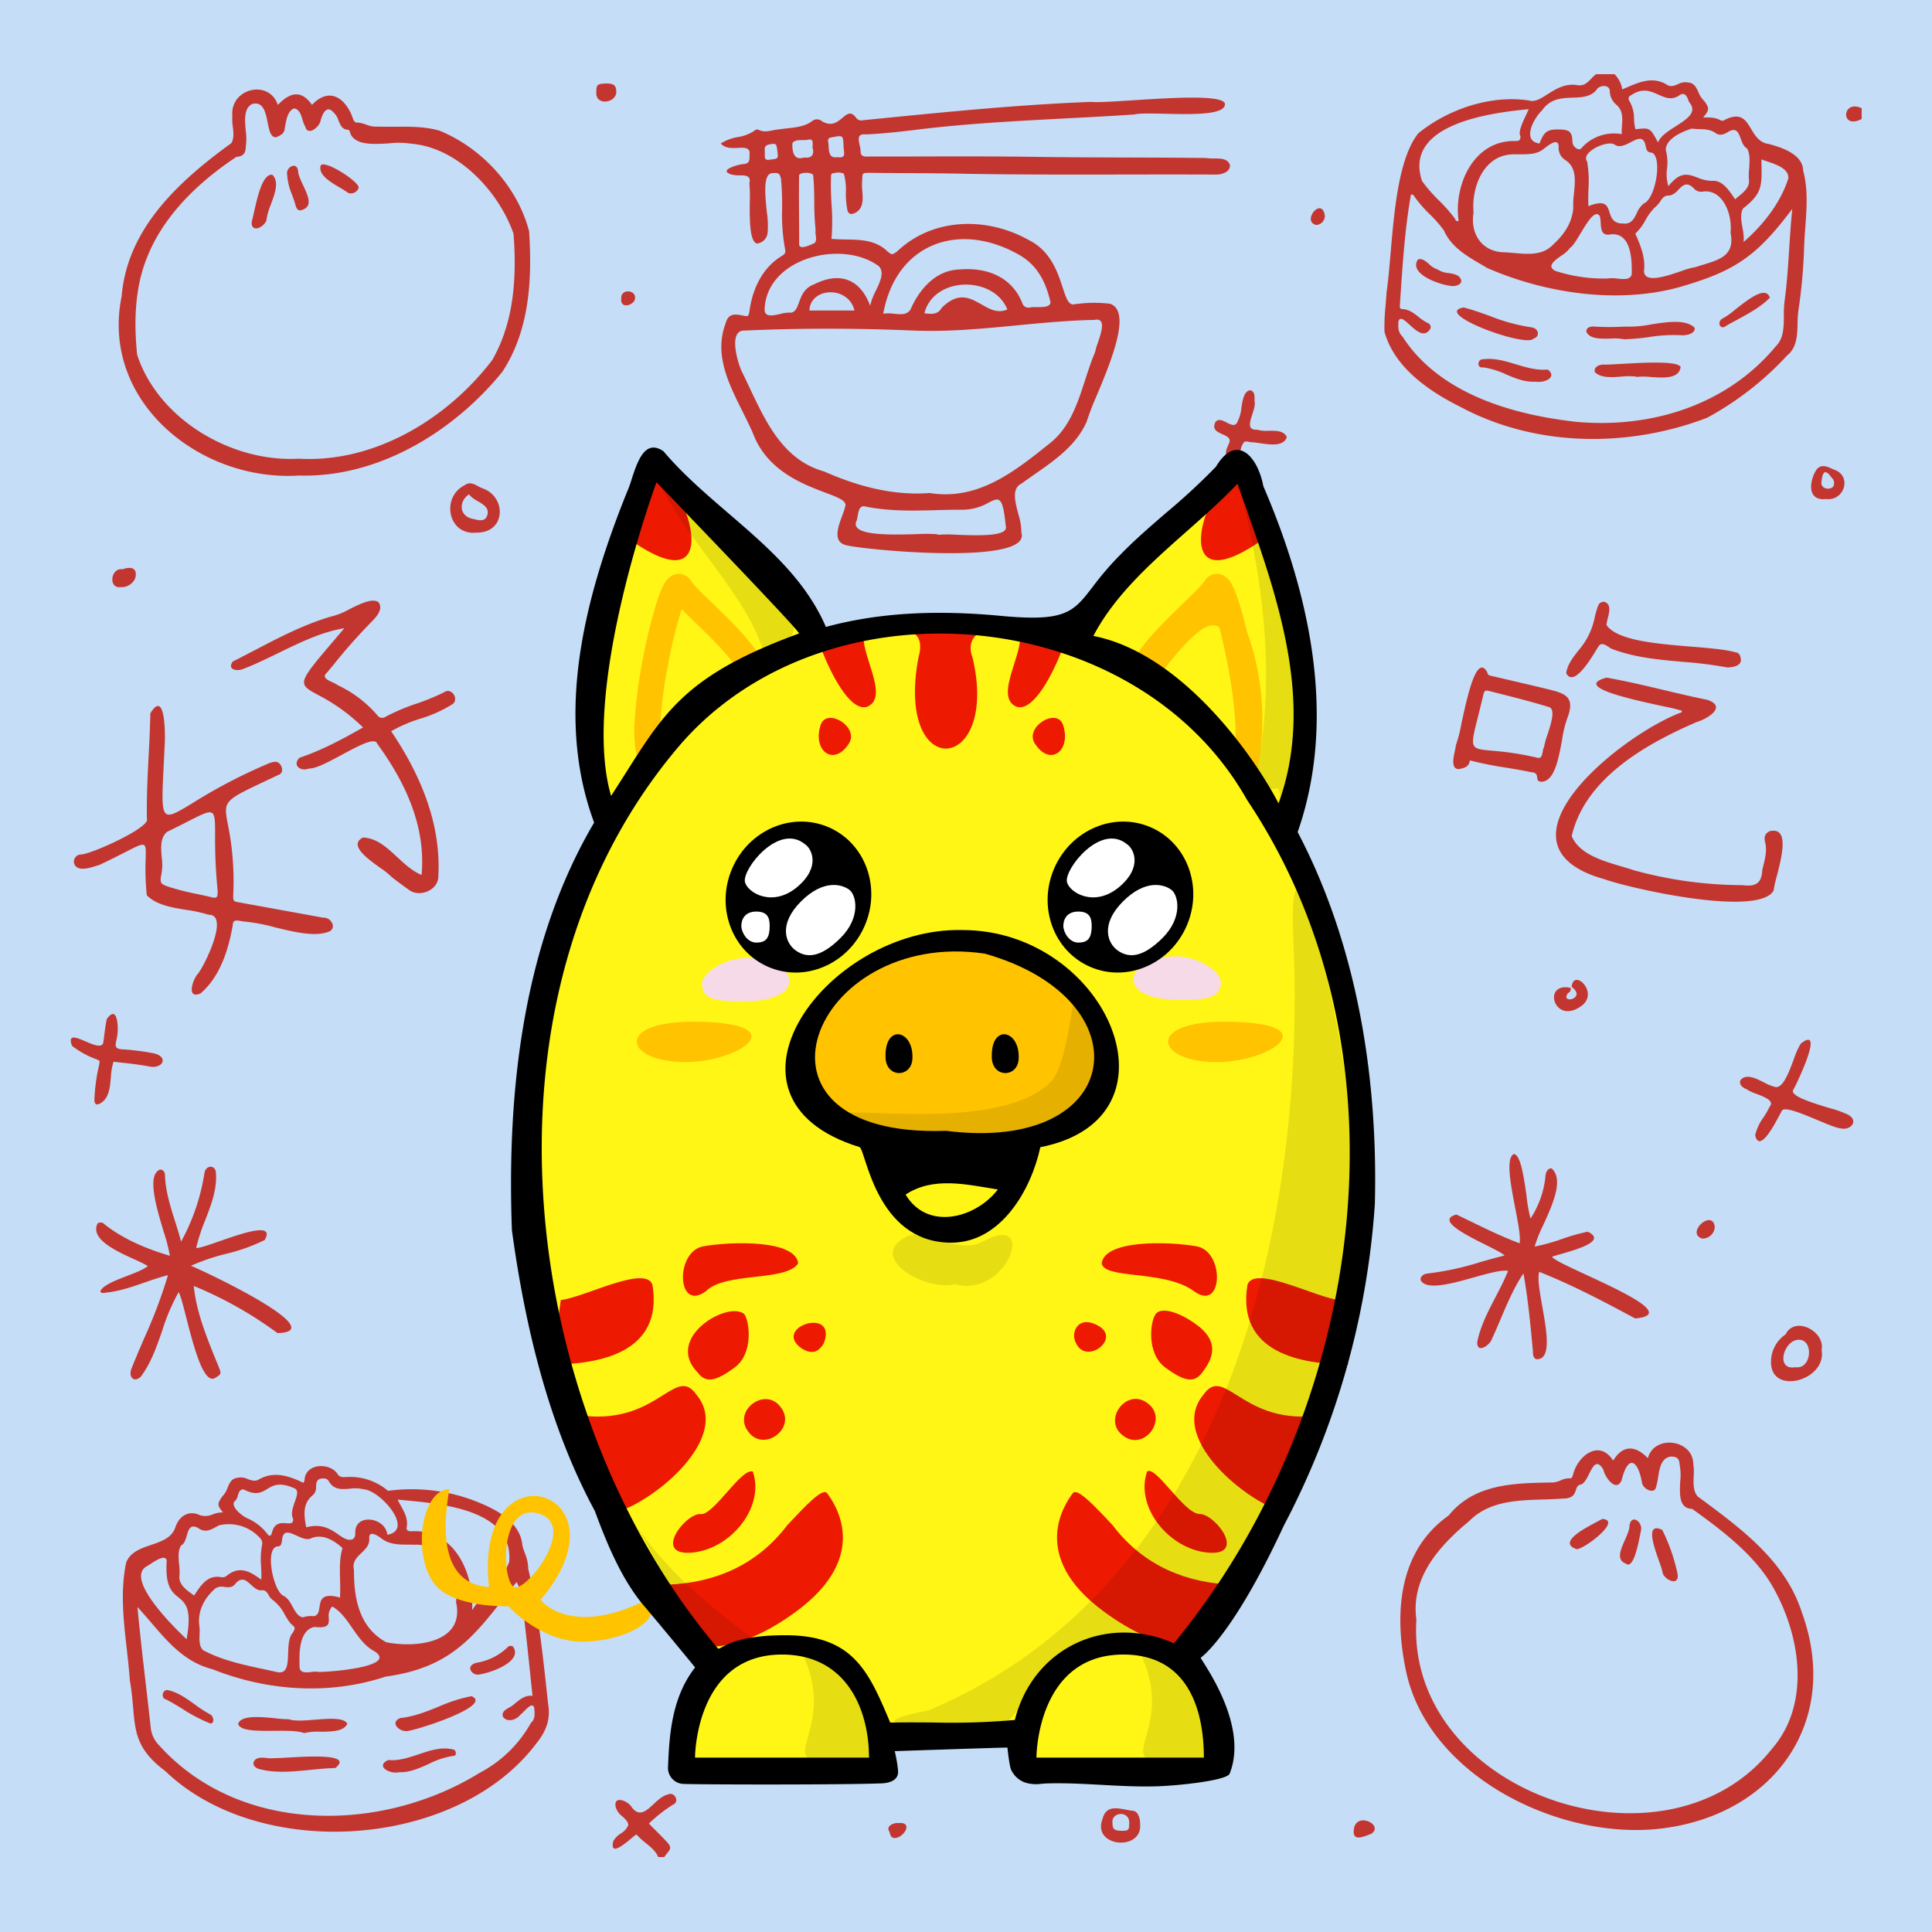 <svg width="600" height="600" viewBox="0 0 600 600" xmlns="http://www.w3.org/2000/svg" xmlns:xlink="http://www.w3.org/1999/xlink">
  <path d="M600,0H0V600H600Z" style="fill: #C5DDF7"/>
  <path d="M504.388,105.364a17.185,17.185,0,0,0-4.26-.212c-3.085.077-6.392.16-7.48-2.128-.001-1.001.573-1.491,1.953-1.634a79.122,79.122,0,0,0,10.027.032,34.323,34.323,0,0,0,8.049-.661c5.29-.811,10.931-1.677,13.634,1.071.193,1.801-2.45,2.327-3.816,2.296a48.469,48.469,0,0,0-10.476.566A66.058,66.058,0,0,1,504.388,105.364Z" style="fill: #C3362F"/>
  <path d="M503.435,116.971a21.96,21.96,0,0,1,4.673-.021v.131a20.371,20.371,0,0,1,4.587.007c4.068.276,8.71.591,9.241-3.089-.829-1.978-11.285-1.39-18.341-.993-2.547.144-4.65.262-5.698.226-1.304-.01-2.983.735-2.62,2.314C497.163,117.419,500.35,117.191,503.435,116.971Z" style="fill: #C3362F"/>
  <path d="M454.556,95.486c2.725.707,5.376,1.657,8.029,2.609a58.74,58.74,0,0,0,13.102,3.581c2.165.294,2.688,2.885.562,3.467C474.127,108.124,444.461,97.239,454.556,95.486Z" style="fill: #C3362F"/>
  <path d="M467.759,116.292c2.88,1.212,5.762,2.425,9.031,2.243,3.638.454,6.721-1.705,3.865-3.77-3.422.317-6.664-.66-9.891-1.633-3.367-1.015-6.717-2.025-10.236-1.552-1.781-.05-1.913,2.866.024,2.509A24.734,24.734,0,0,1,467.759,116.292Z" style="fill: #C3362F"/>
  <path d="M451.086,88.842c-3.769-.246-13.743-3.725-10.744-8.247,1.279-.468,2.37.472,3.494,1.44a6.387,6.387,0,0,0,2.611,1.63,6.979,6.979,0,0,0,3.396,1.133c1.81.292,3.579.578,3.974,2.36C453.87,88.492,451.992,88.867,451.086,88.842Z" style="fill: #C3362F"/>
  <path d="M539.079,99.529c3.797-2.05,7.811-4.218,10.559-7.068-1.206-3.82-6.559.383-10.724,3.653l-.001.001a24.231,24.231,0,0,1-4.26,2.977c-1.519,1.346-.208,3.506,1.459,2.065.953-.541,1.951-1.079,2.963-1.626Z" style="fill: #C3362F"/>
  <path d="M501.393,23.04a8.422,8.422,0,0,1,2.409,4.721c.442-.185.882-.374,1.322-.563l.001-0c4.232-1.821,8.386-3.609,12.866-.696,1.08.494,2.103.07,3.157-.367a4.58,4.58,0,0,1,3.21-.491c1.785.129,2.449,1.56,3.134,3.035a6.919,6.919,0,0,0,1.764,2.661c1.654,2.259,1.662,2.804-.336,5.144,1.978-.038,3.799-.05,5.427.886a1.256,1.256,0,0,0,1.347-.179c4.96-2.442,6.481.096,8.146,2.873,1.242,2.071,2.564,4.276,5.451,4.648,4.169,1.099,10.608,3.227,10.702,8.315,1.539,5.643,1.102,11.605.663,17.594-.176,2.398-.352,4.8-.402,7.188a171.918,171.918,0,0,1-1.588,17.607,29.161,29.161,0,0,0-.41,4.995c-.098,3.772-.196,7.555-3.288,10.023a95.811,95.811,0,0,1-24.807,19.309c-24.451,9.354-53.127,9.16-76.48-3.312-9.912-4.905-20.753-12.384-23.724-23.457a64.641,64.641,0,0,1,.342-8.066c.116-1.373.231-2.745.302-4.12.519-3.486.885-7.752,1.279-12.341,1.144-13.336,2.523-29.408,8.582-37.043,9.283-7.553,22.503-11.977,34.34-10.206,1.809.597,3.664-.575,5.792-1.92,2.559-1.617,5.515-3.485,9.264-2.831,2.041.349,3.162-.817,4.352-2.055a14.056,14.056,0,0,1,1.426-1.352ZM474.399,33.945c-12.265,1.163-38.512,4.831-32.788,22.246a45.381,45.381,0,0,0,5.245,6.037,48.291,48.291,0,0,1,4.968,5.641,2.107,2.107,0,0,1,.122.236.728.728,0,0,0,1.033.497c-1.558-11.257,4.745-25.163,17.682-24.806,1.149.08,1.659-.445,1.495-1.549-.726-1.26.764-4.399,1.743-6.463C474.541,34.432,474.963,33.541,474.399,33.945Zm82.212,30.928c-11.162,14.855-17.87,19.46-35.785,24.498-19.052,5.013-41.052,1.656-58.942-6.13-.649-.391-1.305-.775-1.963-1.16-4.61-2.699-9.266-5.425-11.523-10.556a39.334,39.334,0,0,0-4.423-5.036,38.89,38.89,0,0,1-4.543-5.201c-.056-.073-.108-.154-.162-.237-.234-.363-.49-.76-1.093-.6-1.828,10.365-2.534,20.901-3.237,31.404l-.105,1.567q-.043.635-.086,1.269l-.006.102c-.031.518-.07,1.158.691,1.186,2.113.078,3.622,1.263,5.132,2.449a13.99,13.99,0,0,0,2.954,1.943,1.324,1.324,0,0,1,.473,2.06c-1.805,2.472-4.245.246-6.252-1.586-1.607-1.467-2.937-2.681-3.443-1.028V99.82c-.093,1.669-.185,3.324,1.228,4.657,11.381,17.747,34.105,24.321,54.021,26.53,23.193,2.085,46.691-5.119,61.887-23.401,2.535-2.406,2.548-6.102,2.56-9.655v-.001a34.685,34.685,0,0,1,.165-4.014c.779-5.61,1.132-11.115,1.487-16.657l.001-.002V77.275C555.909,73.181,556.173,69.066,556.611,64.873Zm-98.98,1.099c-1.075,6.277,2.221,11.876,8.901,12.361,1.173.018,2.404.128,3.653.239,4.243.378,8.702.776,11.845-2.318,3.439-3.142,6.089-6.611,6.563-11.534a27.246,27.246,0,0,1,.217-4.621v-.008c.4-3.955.818-8.095-2.597-10.316a4.463,4.463,0,0,1-2.154-4.208c-.042-2.96-3.137-.518-4.534.584l-.003.002c-.12.095-.228.18-.32.251-1.993,1.543-4.725,1.527-7.334,1.512-.974-.006-1.93-.011-2.825.065C460.524,48.683,456.906,58.471,457.631,65.972Zm79.802,6.266c.636-5.991-2.601-13.636-8.63-12.721a3.009,3.009,0,0,1-2.775-1.018c-2.17-2.228-3.44-.942-4.795.43a5.372,5.372,0,0,1-2.638,1.805c-1.669-.167-2.317.795-3.005,1.817a6.32,6.32,0,0,1-1.213,1.458,16.623,16.623,0,0,0-3.408,4.434,16.171,16.171,0,0,1-3.106,4.109c1.581,3.637,3.185,7.368,2.706,11.459-.08,4.112,6.527,1.886,11.486.216a25.217,25.217,0,0,1,4.57-1.293c.799-.269,1.606-.513,2.4-.754C534.207,80.609,538.852,79.202,537.433,72.237Zm-44.138-8.211c5.268-2.103,5.88-.201,6.557,1.902.546,1.698,1.135,3.527,4.249,3.484,2.487.267,3.328-1.425,4.209-3.2a7.342,7.342,0,0,1,2.204-3.03c3.665-1.475,5.844-14.425,2.477-15.783-1.52-.011-1.742-1.088-1.947-2.239-.672-3.033-2.513-2.079-4.583-1.008-1.68.869-3.51,1.817-4.986.772-2.266-1.574-10.705,2.388-8.583,5.222a35.415,35.415,0,0,1,.418,8.515v.018C493.256,60.421,493.201,62.194,493.295,64.027Zm46.697-3.094.001-.001c1.557-1.28,3.064-2.519,3.2-4.499a20.564,20.564,0,0,1,.021-4.072c.155-2.25.312-4.517-.624-6.234-1.076-.562-1.559-1.873-2.012-3.102-.72-1.952-1.362-3.694-4.178-1.891-1.218.727-2.488,1.011-3.586.212-1.578-1.148-3.326-1.197-5.071-1.247a18.365,18.365,0,0,1-2.317-.163c-2.909.898-8.184,3.129-8.09,6.684a15.06,15.06,0,0,1,.374,5.729,12.585,12.585,0,0,0,.428,5.485c3.671-4.687,6.091-3.781,8.951-2.71a12.656,12.656,0,0,0,4.562,1.057c3.122-.37,5.262,2.825,6.951,5.348l.139.208.109.163C539.221,61.566,539.608,61.248,539.992,60.932ZM478.11,44.567c1.44-3.812,2.498-4.503,6.482-4.346,2.866.113,3.651.792,3.745,3.724a2.456,2.456,0,0,0,1.437,2.217c.806.499,1.233.007,1.623-.443a3.257,3.257,0,0,1,.348-.364,13.447,13.447,0,0,1,11.904-3.691,22.864,22.864,0,0,1,.074-2.544c.16-2.422.317-4.803-1.727-6.576a5.584,5.584,0,0,1-2.057-4.289c-.034-2.097-3.376-1.911-4.167-.293-1.864,2.175-4.541,2.268-7.353,2.366-3.375.117-6.945.241-9.538,3.978C476.432,36.54,472.407,43.836,478.11,44.567Zm21.059,41.927a10.952,10.952,0,0,1,3.162.028c2.043.203,4.017.4,4.415-1.327.098-4.355-.07-12.786-6.249-12.445-3.104.633-3.233-1.268-3.381-3.436a13.293,13.293,0,0,0-.272-2.209c-1.459-2.135-3.818,1.782-5.944,5.312-1.249,2.075-2.418,4.017-3.277,4.518a9.438,9.438,0,0,1-2.719,2.445c-2.249,1.62-4.597,3.311-1.918,4.731A48.28,48.28,0,0,0,499.169,86.493ZM514.91,44.232c.704-1.935,3.143-3.497,5.509-5.013,3.534-2.263,6.906-4.423,4.104-7.568-.533-1.625-1.265-3.391-3.147-1.924-2.34,1.455-4.296.583-6.363-.338-2.393-1.067-4.934-2.199-8.391.14-.954.473-1.043,1.024-.567,1.902a10.58,10.58,0,0,1,1.406,5.486,16.839,16.839,0,0,0,.432,3.229C512.435,39.629,512.435,39.629,514.91,44.232Zm26.591,30.913c6.061-5.283,11.414-12.063,13.882-19.724.239-3.027-3.713-4.342-6.744-5.351l-.005-.002-.004-.001c-.578-.192-1.122-.374-1.597-.554.004.695.014,1.347.023,1.964v.031c.09,6.195.127,8.723-5.681,13.178-1.004,1.631-.623,3.826-.236,6.051A15.813,15.813,0,0,1,541.501,75.144Z" style="fill: #C3362F;fill-rule: evenodd"/>
  <path d="M204.401,576.72c-.647-1.731-2.26-3.049-3.893-4.383a21.513,21.513,0,0,1-2.867-2.642,18.754,18.754,0,0,0-1.553,1.214c-2.551,2.11-6.733,5.568-5.63.877a6.948,6.948,0,0,1,2.35-2.393,5.37,5.37,0,0,0,2.313-2.575c-.046-1.064-.935-1.884-1.855-2.732a5.64,5.64,0,0,1-2.024-2.78c-.918-3.887,3.726-2.112,4.919-.109,2.356,3.235,4.53,1.214,6.856-.948,1.379-1.282,2.812-2.614,4.368-2.929,2.042-1.109,3.859,2.265,1.571,3.165a45.052,45.052,0,0,0-7.433,5.84c.803.833,1.594,1.625,2.374,2.407,1.14,1.143,2.258,2.263,3.362,3.458,1.435,1.548.814,2.291-.039,3.314a9.093,9.093,0,0,0-.9,1.216Z" style="fill: #C3362F"/>
  <path d="M578.16,36.954c-6.663,3.496-6.231-6.209,0-3.359Z" style="fill: #C3362F"/>
  <path d="M258.221,74.171c1.458.148,2.96.174,4.468.201,4.597.081,9.253.163,12.897,3.678,1.413,1.177,1.458,1.151,2.986.064,11.098-10.572,27.867-10.888,40.939-3.554,6.777,3.347,8.969,10.024,10.517,14.741,1.141,3.477,1.933,5.888,3.953,5.117q.504-.039,1.01-.081a40.152,40.152,0,0,1,9.737-.004c6.828,2.306.239,18.065-4.162,28.591a77.144,77.144,0,0,0-3.062,7.966c-3.19,7.346-9.785,11.943-16.195,16.412-1.35.941-2.692,1.877-3.993,2.831-3.169,1.45-2.11,5.511-1.081,9.46a19.758,19.758,0,0,1,.972,5.869c3.151,10.193-47.989,5.406-54.361,3.875-4.32-.982-2.614-5.611-1.261-9.279a25.367,25.367,0,0,0,.923-2.802c.564-1.706-2.212-2.756-6.294-4.3-7.045-2.665-17.981-6.801-22.352-18.321-.983-2.293-2.139-4.604-3.307-6.938-4.347-8.686-8.855-17.694-5.186-27.327.751-2.816,2.493-2.963,5.073-2.422l.009.002c1.011.208,1.514.311,1.805.11.288-.199.369-.696.53-1.684l.022-.134c.936-6.621,4.045-13.155,9.959-16.729.71-.459,1.292-.875,1.085-1.881a60.531,60.531,0,0,1-.961-12.973,84.497,84.497,0,0,0-.357-9.231c-.446-1.597-.729-1.807-2.575-1.666-3.047-.018-2.372,6.616-1.818,12.064a27.914,27.914,0,0,1,.272,6.255,3.771,3.771,0,0,1-3.282,3.558c-2.395-.467-2.327-7.729-2.275-13.246a42.467,42.467,0,0,0-.13-5.412c.6-2.502-1.178-2.516-3.079-2.53a8.697,8.697,0,0,1-2.366-.224c-4.543-1.32,1.84-3.142,3.547-3.267,1.949-.125,1.95-1.208,1.952-2.6,0-.362.001-.745.036-1.137-.313-1.448-1.85-1.376-3.646-1.292-1.858.087-3.992.187-5.331-1.37a14.268,14.268,0,0,1,5.321-1.996,13.088,13.088,0,0,0,5.065-1.912,1.257,1.257,0,0,1,1.325-.368c1.48.785,2.937.491,4.388.198a13.491,13.491,0,0,1,1.947-.296c.816-.131,1.66-.222,2.512-.315,2.666-.29,5.408-.589,7.618-2.108a2.423,2.423,0,0,1,3.247-.124c3.01,1.787,4.841.241,6.373-1.052,1.478-1.248,2.678-2.26,4.388.183a1.93,1.93,0,0,0,1.904.573q2.096-.208,4.189-.417l.037-.004c22.187-2.21,44.381-4.42,66.669-5.284,1.868.218,6.881-.104,12.809-.485,12.525-.805,29.134-1.873,28.796,1.34-.336,3.258-10.316,3.028-18.519,2.839-4.248-.098-8.019-.185-9.727.229-7.081.475-14.17.845-21.26,1.215-14.922.779-29.846,1.559-44.691,3.313-5.78.718-11.571,1.405-17.4,1.654-2.646-.294-2.246,1.555-1.844,3.414a8.883,8.883,0,0,1,.29,2.062c.086,1.481,1.367,1.436,2.547,1.394a8.484,8.484,0,0,1,.951 0q7.739.008,15.48-.019c11.713-.027,23.426-.055,35.136.12,9.271.138,18.542.168,27.813.197,8.478.027,16.956.053,25.433.163a12.848,12.848,0,0,0,2.338.136c2.067.003,4.282.005,4.976,1.974.276,2.279-2.735,3.133-4.529,3.024-9.526-.044-19.054-.029-28.581-.013-15.823.026-31.647.051-47.464-.197-6.502-.156-13.003-.194-19.505-.231-3.97-.023-7.94-.046-11.91-.096-2.134.024-2.155.025-2.174,2.09a15.45,15.45,0,0,0,.01,3.485c.192,2.561.389,5.186-1.814,6.633-1.748,1.07-2.741.638-2.945-1.37a25.139,25.139,0,0,1-.342-4.794v-.001a18.158,18.158,0,0,0-.644-5.795,4.57,4.57,0,0,0-2.851-.194c-.15.02-.298.04-.444.058-.707.086-.692.669-.678,1.174v.001l.003.151c-.13,2.793.013,5.601.157,8.406A67.214,67.214,0,0,1,258.221,74.171ZM288.659,153.109c15.104,2.429,26.445-6.673,37.499-15.544l.109-.088c5.994-4.845,8.402-12.274,10.769-19.577v-.002c.956-2.947,1.905-5.874,3.08-8.602a18.39,18.39,0,0,1,.801-2.747c1.146-3.392,2.693-7.97-1.048-7.202-8.038.157-16.03.926-24.019,1.696-10.519,1.013-21.031,2.025-31.634,1.637-17.915-.775-35.7-.806-53.574.006-4.326.594-1.538,9.981-.273,12.674.838,1.682,1.655,3.414,2.479,5.161l.002.003v.001c5.151,10.918,10.575,22.413,23.124,25.906C266.224,150.992,277.452,154.003,288.659,153.109ZM274.304,97.424a11.962,11.962,0,0,1,3.339.022c2.092.204,4.104.4,5.151-1.388,2.762-6.332,7.917-12.24,15.319-12.371,8.488-.715,16.354,2.385,19.497,10.771a1.961,1.961,0,0,0,1.925,1.081,10.282,10.282,0,0,1,2.373-.155c2.033.001,4.359.002,4.32-1.562-1.417-6.205-4.072-11.581-9.939-14.796C297.83,68.611,278.234,75.575,274.304,97.424Zm16.894,68.494v.175a39.622,39.622,0,0,1,6.063-.009c6.763.243,16.176.582,15.075-2.795-.915-9.41-2.052-8.837-5.314-7.19a16.401,16.401,0,0,1-8.484,2.201c-2.497.001-4.997.066-7.497.13-7.558.197-15.119.393-22.608-1.197-1.526-.157-1.819,1.506-2.092,3.048a7.275,7.275,0,0,1-.49,1.884c-1.239,4.266,10.726,3.941,18.83,3.721A50.181,50.181,0,0,1,291.198,165.918ZM270.235,94.962a19.092,19.092,0,0,1,1.764-4.674c1.349-2.841,2.677-5.638,1.011-7.544-11.391-8.611-35.327-2.639-35.555,13.666.217,2.128,2.632,1.59,4.924,1.079a9.072,9.072,0,0,1,3.257-.377c1.39-.195,1.892-1.556,2.492-3.185.761-2.065,1.681-4.56,4.771-5.651C260.713,84.324,267.115,86.556,270.235,94.962Zm16.841,2.344.172.018c2.087.222,4.008.426,5.189-1.71,5.198-5.167,8.834-3.09,12.372-1.069,2.545,1.454,5.04,2.879,8.029,1.559C308.575,85.495,289.985,85.756,287.076,97.306ZM253.287,71.387a83.633,83.633,0,0,1-.403-8.697c-.031-2.681-.062-5.36-.331-8.024.148-1.334-4.294-1.249-4.381-.208-.076,4.252-.045,8.507-.013,12.762v.002c.021,2.912.042,5.824.029,8.736.159,1.612,3.016.327,4.314-.258.167-.075.309-.139.415-.183.662-.552.541-1.525.421-2.496A5.62,5.62,0,0,1,253.287,71.387ZM265.36,96.438c-1.844-7.816-13.74-7.28-13.99,0Zm-12.9-50.228h-.098a4.944,4.944,0,0,1,.005-.933c.06-.96.127-2.039-1.018-1.967a7.268,7.268,0,0,1-2.044.191c-1.338.009-2.721.017-3.22,1.028-.097,2.498.414,5.42,3.564,4.395C251.695,49.196,252.889,48.367,252.46,46.21Zm7.487,2.603c2.416.283,2.316-.591,2.136-2.169-.044-.381-.092-.803-.111-1.26-.125-3.403-.137-3.401-3.47-2.766l-.004.001c-.129.025-.263.05-.403.076-.673.127-.964.427-.929,1.1a12.502,12.502,0,0,1,.162,1.573C257.444,47.236,257.568,49.218,259.947,48.813Zm-22.436-1.775c.009.305.006.586.003.843-.014,1.393-.021,2.045,1.966,1.646,2.259-.248,2.259-.248,1.913-2.905-.275-2.118-.454-2.149-2.483-1.77-1.496.28-1.448,1.213-1.408,1.989C237.505,46.908,237.509,46.974,237.511,47.038Z" style="fill: #C3362F;fill-rule: evenodd"/>
  <path d="M94.443,538.221c-1.94-.756-5.591-.727-9.284-.698-5.289.041-10.661.083-11.205-2.18.954-2.783,7.14-2.157,11.758-1.69a35.772,35.772,0,0,0,3.994.278c1.746.636,4.918.387,8.138.135,4.467-.35,9.029-.707,10.016,1.275-1.123,2.419-4.913,2.439-8.412,2.457A18.732,18.732,0,0,0,94.443,538.221Z" style="fill: #C3362F"/>
  <path d="M124.392,533.536c-3.396,1.315-.614,4.155,1.862,4.081,2.639-.09,27.196-7.933,20.161-10.86a48.072,48.072,0,0,0-10.17,3.258C132.414,531.561,128.553,533.118,124.392,533.536Z" style="fill: #C3362F"/>
  <path d="M89.293,545.834c7.13-.414,20.443-1.188,14.835,3.25-2.497.042-5.08.301-7.685.562-5.585.559-11.274,1.129-16.44-.397-.784-.474-1.518-.947-1.221-2.047.667-1.563,2.44-1.397,4.153-1.235a8.466,8.466,0,0,0,2.415.013c.515.053,1.991-.032,3.926-.145h.012l.002-.001Z" style="fill: #C3362F"/>
  <path d="M120.585,546.587c-4.159,1.88.449,4.498,3.429,3.782,3.162.136,6.137-1.202,9.121-2.544a24.7,24.7,0,0,1,7.842-2.538c.777-.03.794-1.368.048-1.902-3.774-1.011-7.361.199-10.982,1.421C126.96,545.846,123.853,546.894,120.585,546.587Z" style="fill: #C3362F"/>
  <path d="M148.372,520.079c-1.863.066-4.001-2.779-.288-3.714a17.889,17.889,0,0,0,9.484-4.732,1.314,1.314,0,0,1,1.727-.285C162.627,515.916,152.304,519.675,148.372,520.079Z" style="fill: #C3362F"/>
  <path d="M60.468,529.308c-2.623-1.881-5.253-3.767-8.31-4.416-1.689-.36-2.346,2.536-.589,2.875,1.754.895,3.434,1.926,5.114,2.958a48.645,48.645,0,0,0,8.029,4.265c2.008,1.092,1.92-2.021.45-2.627A40.835,40.835,0,0,1,60.468,529.308Z" style="fill: #C3362F"/>
  <path d="M69.084,464.658c-1.659,2.345-1.669,2.834.188,5.034a8.425,8.425,0,0,0-3.15.587,5.77,5.77,0,0,1-3.901.333c-3.462-1.725-6.513.059-7.724,3.607-1.099,3.375-4.326,4.471-7.586,5.579-3.211,1.091-6.455,2.193-7.732,5.494-1.841,8.791-.833,17.744.171,26.665.371,3.294.741,6.585.968,9.861.562,3.152.802,5.932,1.02,8.462.666,7.722,1.131,13.125,9.951,19.708,29.5,28.395,90.993,24.147,115.482-8.814,2.919-3.629,4.292-7.461,3.43-12.146l-.194-1.808c-1.436-13.41-2.878-26.873-5.963-40.02a12.879,12.879,0,0,0-1.039-4.83,24.82,24.82,0,0,1-.783-2.469c-.368-5.282-4.909-9.087-9.311-11.346a54.732,54.732,0,0,0-32.4-5.561,18.211,18.211,0,0,0-12.859-4.294l-.239.012c-.942.049-1.892.098-2.552-.907-2.191-3.424-8.958-3.505-10.127.802a3.311,3.311,0,0,0-.124.73,1.711,1.711,0,0,1-.405,1.169c-4.492-2.184-9.264-3.773-13.968-.954-1.128.574-2.203.187-3.311-.213a4.832,4.832,0,0,0-3.28-.37c-1.775.205-2.365,1.616-2.974,3.072A6.723,6.723,0,0,1,69.084,464.658Zm36.687,31.654c-.151.027-.181-.064-.214-.19-5.662-1.556-6.013.817-6.333,2.985-.2,1.354-.388,2.627-1.852,2.812a7.988,7.988,0,0,0-3.31.362c-1.52-.243-2.333-1.73-3.177-3.272-.74-1.352-1.503-2.747-2.787-3.383-3.271-1.433-5.963-14.849-1.925-15.377,1.065.018,1.202-.719,1.333-1.42.028-.15.055-.298.091-.436.233-3.437,2.261-2.513,4.511-1.488,1.614.735,3.341,1.522,4.6.787,3.584-1.448,7.077.75,9.664,3.072-.942,3.046-.855,6.42-.768,9.792.048,1.869.097,3.737-.03,5.55ZM45.422,524.286c-.97-8.39-1.937-16.752-2.739-25.212,1.475,1.588,2.878,3.224,4.268,4.847,5.386,6.284,10.586,12.351,19.087,14.483,16.942,6.781,36.257,8.086,53.702,2.289,19.844-2.731,26.995-11.879,37.609-25.457.985-1.26,2-2.558,3.058-3.893,1.443,2.129,1.787,4.604,4.967,35.322-2.194-.268-3.725.972-5.255,2.211-.133.108-.267.217-.401.324a6.481,6.481,0,0,1-1.55,1.069c-1.199.674-2.407,1.353-1.995,2.869,1.337,1.92,4.246,1.013,5.497-.676a8.846,8.846,0,0,0,1-.934c1.241-1.261,2.939-2.988,3.272-.915.003.043.005.086.008.129l.009.166.011.162c.09,1.43.18,2.872-1.097,4.01a38.849,38.849,0,0,1-15.908,15.487c-30.356,18.779-74.442,19.302-99.493-8.487a8.957,8.957,0,0,1-2.66-5.608q-.677-6.115-1.389-12.184ZM141.624,497.937h.089c2.483,12.484-13.057,13.873-21.783,12.07-8.456-4.636-10.048-13.714-10.005-22.495-.584-2.45.857-3.829,2.304-5.213,1.297-1.241,2.599-2.487,2.451-4.512-.209-2.595,2.418-1.024,3.548-.182,2.492,2.067,5.561,2.081,8.585,2.095.619.002,1.237.005,1.847.025C138.207,479.217,142.365,489.922,141.624,497.937ZM61.981,507.559a14.673,14.673,0,0,0-.035-2.376c-.739-4.696,1.489-8.975,5.036-11.959a3.862,3.862,0,0,1,2.732-.373c1.254.126,2.511.252,3.434-1.075,1.972-2.193,3.327-.956,4.773.363.968.883,1.976,1.804,3.238,1.757,1.278-.207,1.781.639,2.306,1.52a3.903,3.903,0,0,0,1.216,1.454,12.973,12.973,0,0,1,3.759,4.576,22.938,22.938,0,0,0,1.813,2.76c1.487,1.22,1.519,1.26.763,2.76-1.36,1.379-1.448,4.02-1.532,6.512-.115,3.427-.221,6.573-3.61,5.768-1.346-.306-2.702-.597-4.061-.888H81.811l-.001-.001h-.003l-.002-.001c-6.427-1.377-12.924-2.769-18.73-5.873C61.844,511.285,61.914,509.381,61.981,507.559Zm89.78-13.696a36.666,36.666,0,0,0-5.14,6.184c.626-11.508-5.506-25.31-18.951-24.493-.828-.016-1.51-.206-1.375-1.179.481-2.626-.644-4.661-1.776-6.71-.354-.64-.708-1.281-1.014-1.941.571.054,1.168.11,1.787.167,12.571,1.161,34.189,3.157,32.847,19.129C156.93,488.489,154.353,491.168,151.761,493.863Zm-70.667-7.286c.061,1.334.122,2.671.063,4.013-3.435-2.496-6.668-4.478-10.619-1.312a2.146,2.146,0,0,1-1.757.55c-4.167-.868-6.289,2.339-8.216,5.252-.095.143-.189.286-.284.427-.183-.134-.371-.27-.561-.408-1.894-1.368-4.059-2.933-4.024-5.353a16.987,16.987,0,0,0-.071-3.871c-.199-2.17-.399-4.358.643-5.949.989-.467,1.376-1.78,1.748-3.043.548-1.863,1.064-3.618,3.432-2.399,2.186,1.607,3.83.711,5.743-.331h.001c.267-.146.54-.294.82-.439a13.017,13.017,0,0,1,12.495,3.687,2.408,2.408,0,0,1,.924,2.123A25.395,25.395,0,0,0,81.094,486.577Zm23.992-10.018c-2.286-1.575-5.142-3.543-9.976-2.239-.717-3.665-1.215-7.328,1.975-9.931a3.08,3.08,0,0,0,1.06-2.659c.068-1.054.132-2.056,1.22-2.463,1.013-.191,2.111-.346,2.775.787,1.534,2.687,3.98,2.485,6.503,2.275a11.155,11.155,0,0,1,4.283.187c5.13.287,15.961,12.635,7.351,14.111-.44-5.298-9.792-6.839-9.953-.877.001.05.001.1.002.149.012.831.024,1.631-.871,2.16C107.962,478.541,106.659,477.643,105.086,476.559Zm11.314,36.32c7.216,4.833-14.619,6.439-17.43,6.354a7.037,7.037,0,0,0-2.257.016c-1.638.169-3.351.346-3.653-1.239-.147-4.069-.392-11.704,4.574-12.753,4.583.527,4.54-.929,4.486-2.774a4.246,4.246,0,0,1,1.056-3.567c2.607,1.452,4.397,4.042,6.218,6.678C111.345,508.418,113.332,511.294,116.4,512.879ZM73.859,464.451c.322-1.004.625-1.95,1.77-1.905,3.87,1.996,5.55.977,7.329-.102,1.857-1.127,3.823-2.319,8.501-.216,1.358.569.778,2.225.113,4.125-.628,1.792-1.331,3.801-.554,5.318.148,1.538-.84,1.471-2.108,1.386-1.664-.113-3.809-.257-4.504,3.145-.355.878-.772.96-1.325.237a15.667,15.667,0,0,0-6.578-5.055c-1.559-.861-4.599-3.242-3.818-4.935A3.397,3.397,0,0,0,73.859,464.451ZM55.396,496.063c2.207,1.798,4.272,3.481,2.551,13.001-3.759-3.514-18.885-18.355-12.655-22.474a14.463,14.463,0,0,0,1.321-.809c1.902-1.242,4.768-3.114,5.164-1.122C51.223,492.662,53.369,494.411,55.396,496.063Z" style="fill: #C3362F;fill-rule: evenodd"/>
  <path d="M521.025,488.988c.36,3.683-3.772,1.761-4.61-.28a23.601,23.601,0,0,0-1.161-3.805c-1.745-4.967-4.298-12.232.969-9.788A57.085,57.085,0,0,1,521.025,488.988Z" style="fill: #C3362F"/>
  <path d="M509.404,476.379c.087-.453.157-.814.209-1.041.646-2.553-2.778-5.26-3.544-1.803.079,1.333-.688,3.052-1.463,4.788-1.347,3.02-2.718,6.092.298,7.273C507.259,487.496,508.783,479.599,509.404,476.379Z" style="fill: #C3362F"/>
  <path d="M496.089,472.535l.002-.001c.645-.337,1.175-.613,1.509-.809,6.426.345-5.814,9.533-7.955,9.38-6.077-2.031,2.428-6.473,6.443-8.57Z" style="fill: #C3362F"/>
  <path d="M500.977,453.618c2.893-4.788,6.783-4.956,10.778-.763,1.983-7.402,13.938-5.884,14.112,1.737a17.26,17.26,0,0,1,.124,3.81c-.09,2.3-.18,4.62,1.201,6.296l1.27.942c12.804,9.499,26.012,19.296,31.119,35.104,12.172,33.44-8.131,62.232-42.453,66.966-31.846,4.518-74.208-15.969-80.641-49.554-3.485-17.196-2.187-36.511,13.379-47.476,7.949-9.896,20.342-10.091,32.011-10.276l.488-.007a7.761,7.761,0,0,0,2.32-.657,6.066,6.066,0,0,1,2.936-.635c.491.052.665-.448.816-.883l.001-.003.009-.025c.012-.034.024-.068.036-.1C489.904,452.121,496.713,446.782,500.977,453.618ZM439.87,502.972c-3.336,53.873,77.748,81.649,110.46,40.097,12.504-14.413,8.626-36.556-.626-51.714-5.912-9.369-15.431-16.435-24.174-22.753-4.147-.118-3.925-4.502-3.718-8.598a17.825,17.825,0,0,0-.183-5.15c-.097-1.919-.829-2.496-2.738-2.498-2.97.366-3.5,3.63-3.972,6.535a19.493,19.493,0,0,1-.598,2.844c-.452,2.569-4.269.644-4.412-1.424-1.276-7.055-4.346-8.625-6.305-.586-1.691,3.934-5.27-1.036-5.687-3.372-2.025-3.321-3.171-1.058-4.387,1.348-.83,1.64-1.693,3.345-2.891,3.391-.771.261-.995.934-1.241,1.671-.402,1.205-.861,2.583-3.852,2.623-2.028.16-4.12.224-6.231.288h-.001c-8.295.252-16.881.514-23.021,6.694C447.006,480.052,438.062,489.999,439.87,502.972Z" style="fill: #C3362F;fill-rule: evenodd"/>
  <path d="M78.923,65.75c-.284,1.272-.525,2.351-.74,3.025-.37,3.77,3.809,1.9,4.553-.355A19.926,19.926,0,0,1,84.138,63.462c1.264-3.426,2.611-7.075.434-9.187C81.576,53.879,79.961,61.107,78.923,65.75Z" style="fill: #C3362F"/>
  <path d="M89.18,54.254c-.509-2.217,2.844-4.221,3.384-1.339-.008,1.276.784,2.955,1.593,4.671,1.363,2.89,2.775,5.885.497,7.231-1.775.949-2.369.523-2.86-1.031-.296-1.137-.699-2.227-1.099-3.313A18.825,18.825,0,0,1,89.18,54.254Z" style="fill: #C3362F"/>
  <path d="M110.876,59.202a2.525,2.525,0,0,0,.502-.881c.374-1.796-10.823-8.997-11.8-6.867-.784,2.808,2.941,5.019,5.938,6.797a26.236,26.236,0,0,1,2.567,1.646,2.528,2.528,0,0,0,2.793-.696Z" style="fill: #C3362F"/>
  <path d="M96.904,32.559c-3.078-4.331-6.423-4.36-10.627.037C83.637,24.48,71.305,27.385,72.166,36.11a14.276,14.276,0,0,0,.136,3.221c.216,1.884.435,3.786-.529,5.179C55.683,56.173,39.517,70.873,37.787,91.978,31.079,124.606,62.057,149.694,92.915,147.678c24.51.745,48.001-13.61,63.083-32.198,8.494-12.946,9.288-28.706,8.322-43.656-3.626-13.872-14.634-25.837-27.823-31.244-4.438-1.285-9.048-1.253-13.648-1.221-1.808.013-3.614.025-5.408-.042a8.175,8.175,0,0,1-3.733-.624,11.321,11.321,0,0,0-2.499-.63c-.927.128-1.303-.423-1.563-1.14C107.422,30.385,102.269,26.86,96.904,32.559ZM152.832,111.866c-13.893,18.207-36.546,31.969-60.083,30.581-20.54,1.207-43.526-12.035-50.164-32.291-1.028-10.108-.766-20.83,3.15-30.375,5.263-13.164,16.224-23.451,27.677-31.057,2.127-.138,2.913-1.153,2.93-3.275a17.906,17.906,0,0,0-.022-4.853c-.298-3.431-.613-7.062,2.062-8.33,3.409-.815,4.107,2.655,4.739,5.794.506,2.514.97,4.815,2.748,4.533.112-.055.226-.108.339-.162l.001-0c1.059-.499,2.126-1.002,2.231-2.611.042-.218.084-.454.128-.703l0-.001c.356-2.005.855-4.816,2.802-5.446,1.608.304,2.096,1.911,2.572,3.48a9.229,9.229,0,0,0,.854,2.173c.802,3.058,4.335.128,4.732-1.713.462-1.881,1.776-5.188,3.946-2.808a5.926,5.926,0,0,1,1.65,2.618c.575,1.391,1.131,2.736,2.764,2.871.626-.051.779.602.897,1.108.01.04.019.08.029.119,1.633,3.628,7.046,3.3,12.045,2.998a26.275,26.275,0,0,1,6.934.122c14.389,1.216,27.121,14.801,31.688,27.96C160.501,85.93,159.704,99.992,152.832,111.866Z" style="fill: #C3362F;fill-rule: evenodd"/>
  <path d="M50.83,237.872c-.487,9.756-.703,14.082.925,14.951,1.298.692,3.767-.812,8.203-3.515A164.888,164.888,0,0,1,83.286,237.16a7.149,7.149,0,0,1,2.062-.575c1.885-.198,3.169,2.968,1.473,3.903-1.516.723-2.902,1.376-4.167,1.973-8.219,3.877-11.352,5.355-12.21,7.675-.529,1.429-.194,3.177.347,6.002a88.316,88.316,0,0,1,1.626,22.057c.057,1.727.074,1.73,1.859,2.053l.05.009q13.06,2.369,26.118,4.749c2.259-.201,4.224,3.048,1.861,4.253-4.256,1.801-10.738.231-16.895-1.26a57.304,57.304,0,0,0-9.929-1.845c-.214-.028-.446-.072-.683-.118-1.161-.223-2.454-.472-2.488,1.128-1.305,7.684-3.944,16.148-10.015,21.341-4.492,2.005-2.511-4.371-.78-6.147,2.09-2.674,9.82-18.364,3.26-18.282a44.639,44.639,0,0,0-6.891-1.497c-4.61-.758-9.325-1.534-12.291-4.547a78.736,78.736,0,0,1-.353-11.437c.073-2.398.112-3.706-.472-4.109-.702-.485-2.304.336-5.83,2.143-1.996,1.023-4.609,2.361-8.024,3.958-.198.061-.417.132-.652.208-2.437.788-6.587,2.13-7.304-.87a2.278,2.278,0,0,1,1.916-2.549c2.559.327,21.795-8.31,20.753-11.034-.138-6.522.196-13.035.53-19.545.227-4.417.453-8.833.532-13.25,4.635-7.735,4.64,6.313,4.48,9.249C51.052,233.42,50.934,235.772,50.83,237.872Zm16.76,38.621h-.01a159.84,159.84,0,0,1-.779-17.139c-.002-4.15-.003-6.286-.968-6.894-1.023-.645-3.131.431-7.477,2.649-1.758.897-3.883,1.982-6.45,3.215-2.174,1.792-1.931,4.849-1.687,7.933a15.664,15.664,0,0,1-.232,5.866c-.274,2.124-.015,2.382,2.013,3.162a81.407,81.407,0,0,0,9.435,2.409c1.343.287,2.687.573,4.021.888,2.133.592,2.132-.134,2.132-1.855v-.095Z" style="fill: #C3362F;fill-rule: evenodd"/>
  <path d="M117.178,231.014c8.653,11.866,15.137,25.555,13.747,40.713-2.846-1.176-5.221-3.377-7.567-5.55-3.227-2.989-6.398-5.927-10.663-6.075-4.426,2.352,1.238,6.433,5.467,9.48a23.622,23.622,0,0,1,3.519,2.815q2.735,2.151,5.585,4.136c3.344,2.213,8.977-.221,8.861-4.486.896-16.418-5.663-31.646-14.649-44.963a45.058,45.058,0,0,1,9.046-3.887,40.56,40.56,0,0,0,9.806-4.39c2.447-1.373.035-5.558-2.489-3.778a70.258,70.258,0,0,1-8.499,3.491,62.969,62.969,0,0,0-9.591,4.071,1.844,1.844,0,0,1-2.124-.003,1.847,1.847,0,0,1-.511-.549,37.006,37.006,0,0,0-12.137-9.208,8.214,8.214,0,0,0-1.677-.916c-1.668-.767-3.485-1.602-1.69-3.096q.948-1.141,1.893-2.285l.015-.018a179.589,179.589,0,0,1,11.99-13.54c1.465-1.49,3.639-3.902,1.995-5.999-1.958-1.273-5.549.507-8.974,2.205a22.543,22.543,0,0,1-5.854,2.33c-8.325,2.459-15.983,6.457-23.628,10.449-2.257,1.179-4.512,2.356-6.784,3.494-1.906,2.824,1.808,3.093,3.651,2.142,3.558-1.388,7.101-3.116,10.659-4.85h.001l.001-.001c6.672-3.252,13.394-6.529,20.35-7.638q-1.596,1.883-2.97,3.494l-.003.003c-7.411,8.705-10.113,11.878-9.434,13.938.389,1.182,1.892,1.997,4.256,3.279a57.834,57.834,0,0,1,13.976,10.1c-6.469,3.656-12.739,7.062-19.737,9.398-2.369,2.371.4,4.376,2.93,3.354,2.077.12,6.213-2.11,10.293-4.308C111.424,231.571,116.518,228.825,117.178,231.014Z" style="fill: #C3362F"/>
  <path d="M56.239,385.601a64.917,64.917,0,0,0,7.277-21.425c.489-2.475,3.468-2.463,3.55.152.349,5.094-1.484,9.835-3.309,14.557a56.425,56.425,0,0,0-2.831,8.678c.926.11,3.832-.9,7.236-2.085,7.436-2.586,17.253-6.001,14.042-.378a57.344,57.344,0,0,1-12.029,4.301,65.717,65.717,0,0,0-10.886,3.7c3.375,1.292,44.29,20.499,26.881,20.9a121.41,121.41,0,0,0-25.988-14.633c.785,8.138,4.154,16.362,7.315,24.077l.471,1.15c.809,2.016.74,2.191-1.031,3.254-3.663,2.513-6.817-9.796-9.078-18.619-.961-3.751-1.761-6.872-2.37-7.956a62.554,62.554,0,0,0-5.118,12.002c-1.774,5.1-3.549,10.205-6.686,14.321-2.054,1.819-3.645.202-2.99-2.199,1.249-3.19,2.625-6.396,4.007-9.614a156.827,156.827,0,0,0,7.467-19.765c-2.394.591-4.783,1.421-7.193,2.258h-.001l-.001.001h-.001c-4.032,1.401-8.125,2.822-12.412,3.191h-.002c-.523.112-1.195.254-1.385-.5.853-1.855,4.712-3.342,8.352-4.744,2.671-1.029,5.225-2.013,6.383-3.063a42.742,42.742,0,0,0-4.149-2.048c-5.727-2.611-13.822-6.303-11.479-11.119a1.573,1.573,0,0,1,2.164.21c5.965,4.733,13.185,7.662,20.302,9.794a50.421,50.421,0,0,0-1.906-7.442c-2.293-7.655-5.317-17.748-1.124-19.341,1.294.069,1.542,1.128,1.531,2.058.212,4.82,1.664,9.408,3.115,13.991C55.027,381.371,55.693,383.475,56.239,385.601Z" style="fill: #C3362F"/>
  <path d="M461.522,386.665h.001c2.837,1.42,5.221,2.614,5.722,3.258-2.547.616-5.037,1.323-7.513,2.026h-.003l-.001.001-.014.003a89.06,89.06,0,0,1-16.402,3.555c-1.098.123-2.32.799-2.095,2.086,1.746,3.247,9.588,1.052,16.585-.906,4.449-1.245,8.557-2.395,10.537-1.988-1.114,2.791-2.517,5.489-3.918,8.183-2.352,4.522-4.697,9.032-5.656,13.944-.11,3.727,3.98.941,4.572-1.035.944-2.021,1.837-4.121,2.735-6.234,2.088-4.912,4.204-9.89,7.05-14.08,1.403,7.693,2.179,15.974,2.918,23.911.008.129.012.263.017.399v.001c.032.898.068,1.896,1.03,2.316,4.843.3,3.277-8.521,1.885-16.362-.817-4.607-1.575-8.877-.938-10.76,10.173,4.039,20.074,9.241,29.757,14.466,11.885-1.005-3.461-8.114-15.087-13.499-5.464-2.531-10.105-4.681-10.712-5.638.504-.21,1.521-.502,2.775-.861l.002-.001c5.153-1.477,14.299-4.098,8.307-6.938a62.543,62.543,0,0,0-7.962,2.256,59.926,59.926,0,0,1-8.521,2.365,45.584,45.584,0,0,1,2.711-6.757c2.897-6.357,6.395-14.033,2.581-17.52-1.063-.093-1.894.887-1.961,2.818a29.237,29.237,0,0,1-4.603,12.752,46.666,46.666,0,0,1-1.222-6.821v-.001c-.816-5.838-1.809-12.951-3.944-13.214-2.582,1.238-1.022,9.336.386,16.646.903,4.69,1.744,9.056,1.39,11.079-5.141-1.9-10.184-4.354-15.178-6.785l-.002-.001-.001-.001c-1.484-.722-2.964-1.442-4.441-2.145C445.969,378.878,454.956,383.378,461.522,386.665Z" style="fill: #C3362F"/>
  <path d="M516.393,219.308c-10.029-2.178-27.945-6.068-17.451-8.865,5.965,1.049,11.859,2.448,17.757,3.848h.001c4.502,1.069,9.006,2.138,13.544,3.052,6.216,2.115.063,5.889-3.313,6.889-15.796,6.834-34.676,17.454-38.821,35.428,2.341,5.551,9.385,7.629,15.415,9.409,1.325.391,2.602.768,3.768,1.164a128.131,128.131,0,0,0,33.78,4.656c4.119.535,6.062-.465,6.227-4.812.024-.098.049-.197.074-.296.023-.092.047-.185.07-.278l.074-.289c.634-2.481,1.29-5.047.672-7.601-.446-1.784-.003-2.733,1.318-3.452,6.295-1.577,3.869,7.835,2.262,14.069a34.601,34.601,0,0,0-.967,4.365c-4.715,8.235-43.975-.517-52.539-3.55-37.934-10.559,5.639-45.174,24.006-51.843l.037-.474a60.233,60.233,0,0,0-5.909-1.419l-.004-.001Z" style="fill: #C3362F"/>
  <path d="M453.043,238.848c1.562-.302,3.188-.617,3.434-2.703a110.252,110.252,0,0,0,11.205,2.248c2.59.426,5.169.851,7.724,1.407,1.802.075,1.891.889,1.974,1.647.067.616.131,1.196,1.101,1.318,4.198.225,5.52-6.937,6.642-13.023a33.402,33.402,0,0,1,1.729-6.988c2.302-6.322-.698-7.43-6.235-8.734-3.599-.881-7.207-1.722-10.816-2.562l-.071-.017q-3.051-.711-6.1-1.429c-.043-.011-.087-.02-.131-.029l-.032-.007-.054-.01-.039-.008-.079-.015-.003-.001c-.643-.122-1.289-.245-1.42-1.197-3.298-5.721-6.108,7.198-7.99,15.852a43.676,43.676,0,0,1-1.737,6.794,16.171,16.171,0,0,1-.313,1.719c-.512,2.389-1.221,5.698,1.191,5.742Zm26.063-5.424c-.209,1.167-.418,2.335-1.896,1.847a91.919,91.919,0,0,0-13.842-2.132c-3.026-.267-4.719-.417-5.457-1.334-.937-1.166-.332-3.571,1.041-9.032l.001-.003.001-.004c.465-1.85,1.018-4.049,1.629-6.668.415-1.746.541-1.837,2.273-1.4l.918.231c5.796,1.461,11.597,2.923,17.311,4.667,2.056.731.607,5.169-.542,8.689l-.001.003a22.18,22.18,0,0,0-1.014,3.673A4.547,4.547,0,0,0,479.106,233.424Z" style="fill: #C3362F;fill-rule: evenodd"/>
  <path d="M536.473,207.294a128.065,128.065,0,0,0-14.009-1.766c-7.141-.635-14.268-1.269-21.076-3.709a5.526,5.526,0,0,1-1.777-.882c-1.228-.789-2.454-1.577-3.309.03-.156.24-.36.571-.604.967-2.087,3.392-7.073,11.497-9.306,7.103.415-2.717,2.125-4.887,3.849-7.074a22.226,22.226,0,0,0,3.346-5.153,21.479,21.479,0,0,0,1.637-4.95,29.082,29.082,0,0,1,1.077-3.706,1.794,1.794,0,0,1,2.086-1.218c1.987.79,1.431,3.042.935,5.055a11.604,11.604,0,0,0-.4,2.137c3.367,4.813,15.541,5.808,26.17,6.677,5.48.447,10.549.861,13.791,1.748,1.274.142,1.641,1.077,1.75,2.216C540.873,206.864,538.032,207.222,536.473,207.294Z" style="fill: #C3362F"/>
  <path d="M547.701,346.959a15.631,15.631,0,0,0-2.626,5.618c1.332,5.445,5.703-2.756,7.599-6.313v-.001c.296-.555.532-.996.686-1.255.632-1.522,6.112.768,11.034,2.825,3.068,1.283,5.92,2.474,7.245,2.596,3.442.757,5.853-2.778,1.772-4.486a34.112,34.112,0,0,0-5.356-1.862c-5.461-1.657-12.697-3.853-11.019-5.811,1.09-2.013,9.787-20.134,2.21-14.162a24.263,24.263,0,0,0-2.205,4.962c-1.579,4.221-3.446,9.209-5.903,8.459a15.361,15.361,0,0,1-3.371-1.398c-2.648-1.327-5.535-2.773-7.275-.648-.521,1.426.807,2.342,1.957,2.802a12.372,12.372,0,0,0,2.926,1.377c2.667,1.031,5.782,2.236,4.209,4.013A26.893,26.893,0,0,1,547.701,346.959Z" style="fill: #C3362F"/>
  <path d="M35.245,329.729a20.295,20.295,0,0,0-.817,4.882c-.294,3.338-.591,6.707-3.527,8.18-.982.445-1.42.153-1.596-.973a57.608,57.608,0,0,1,1.391-10.729c.213-.928.311-1.351.149-1.618-.135-.223-.451-.337-1.031-.546a27.9,27.9,0,0,1-7.443-4.123c-1.404-3.778,1.269-2.636,4.169-1.396,2.564,1.096,5.305,2.268,5.565.184.096-.679.182-1.361.269-2.042.215-1.691.43-3.385.784-5.047,3.54-5.063,3.758,3.377,3.152,5.753-.043.213-.086.415-.126.606-.46,2.179-.623,2.949,2.359,3.054a77.102,77.102,0,0,1,9.232,1.21c4.61,1.088,2.861,4.736-1.105,4.147-3.014-.607-6.062-.945-9.169-1.289Q36.379,329.859,35.245,329.729Z" style="fill: #C3362F"/>
  <path d="M388.912,128.692c.478-1.478.97-2.999.7-4.072-.007-.195-.005-.403-.003-.617v-.005c.01-1.164.021-2.499-1.366-2.804-1.912.328-2.319,2.913-2.717,5.448a11.65,11.65,0,0,1-1.147,4.198c-.662,1.777-2.006,1.096-3.403.387-1.315-.667-2.678-1.358-3.566-.049-1.038,2.214.648,2.972,2.24,3.688,1.494.671,2.905,1.306,1.896,3.074-.09.274-.199.544-.307.814a4.564,4.564,0,0,0-.483,2.618c.751,3.825,4.564-.582,4.73-2.49.811-1.849.896-2.008,2.848-1.561a23.257,23.257,0,0,1,2.932.314c3.339.487,7.417,1.081,8.365-1.909-.924-1.998-3.275-1.972-5.588-1.946a11.302,11.302,0,0,1-3.632-.326C387.326,133.6,388.099,131.208,388.912,128.692Z" style="fill: #C3362F"/>
  <path d="M565.71,419.256c1.713,9.54-16.075,14.346-15.701,3.449a10.219,10.219,0,0,1,4.509-8.278C557.391,408.493,566.889,413.454,565.71,419.256Zm-8.026,5.335c5.401.762,5.72-10.28-.382-8.263C553.525,417.852,551.766,425.65,557.684,424.591Z" style="fill: #C3362F;fill-rule: evenodd"/>
  <path d="M144.347,150.663c-7.481,3.732-5.251,15.644,3.577,14.751,9.279.128,9.457-11.176,1.903-13.76a12.497,12.497,0,0,1-1.349-.655C147.133,150.278,145.83,149.58,144.347,150.663Zm2.335,10.443c-4.096-.88-4.291-5.389-1.046-7.587a8.28,8.28,0,0,0,2.692,2.093c1.961,1.159,3.938,2.327,2.839,4.797-.736,1.598-2.45,1.183-3.864.841C147.087,161.198,146.879,161.147,146.682,161.106Z" style="fill: #C3362F;fill-rule: evenodd"/>
  <path d="M354.079,566.661c.602,8.348-15.056,6.986-11.682-1.776,1.038-4.098,4.244-3.475,7.344-2.872.696.135,1.388.27,2.048.349C353.641,562.421,354.162,565.274,354.079,566.661Zm-5.548,1.913c1.853-.002,2.143-.271,2.145-1.987.503-4.54-5.644-3.948-5.19-.535C345.467,568.1,346.044,568.578,348.531,568.574Z" style="fill: #C3362F;fill-rule: evenodd"/>
  <path d="M563.881,146.25c-2.083,3.637-2.52,9.355,3.162,8.726,5.844.741,8.263-7.385,2.385-9.173C567.455,144.829,565.27,143.866,563.881,146.25Zm5.361,4.946c-1.347,1.204-4.064.448-3.53-1.787.286-2.947,1.162-3.89,3.141-1.041a2.173,2.173,0,0,1,.389,2.828Z" style="fill: #C3362F;fill-rule: evenodd"/>
  <path d="M488.09,306.475c.543-5.879,8.528,1.615,3.231,5.786-8.624,6.562-12.621-7.388-3.589-5.484.322.864-.22,1.307-.838,1.716C484.498,312.029,492.945,310.118,488.09,306.475Z" style="fill: #C3362F"/>
  <path d="M38.04,176.787c-3.709-.551-4.46,6.1-.603,5.537,2.279.274,4.685-1.647,4.733-3.717C42.353,175.888,39.848,176.131,38.04,176.787Z" style="fill: #C3362F"/>
  <path d="M185.195,28.564c-.033-2.269.342-2.586,3.11-2.631,2.238-.036,3.036.574,3.078,2.353C191.732,31.976,184.807,33.149,185.195,28.564Z" style="fill: #C3362F"/>
  <path d="M425.807,569.53c4.427-2.802-5.432-7.548-5.412-.597.025,2.654,2.648,1.646,4.526.924C425.244,569.733,425.545,569.617,425.807,569.53Z" style="fill: #C3362F"/>
  <path d="M532.538,380.976a3.802,3.802,0,0,1-3.909,3.676C523.359,382.949,531.805,375.305,532.538,380.976Z" style="fill: #C3362F"/>
  <path d="M277.621,570.801c2.812.32,6.307-5.029,1.506-4.632-1.34-.206-3.965.797-3.043,2.445a3.503,3.503,0,0,1,.285.768C276.554,570.023,276.74,570.673,277.621,570.801Z" style="fill: #C3362F"/>
  <path d="M411.451,67.105a2.861,2.861,0,0,1-2.679,2.768C404.062,68.74,410.617,60.762,411.451,67.105Z" style="fill: #C3362F"/>
  <path d="M192.926,92.705c-.223-3.116,4.66-2.813,4.294.012C197.041,94.767,192.545,96.224,192.926,92.705Z" style="fill: #C3362F"/>


  <path d="M373.587,500.004C402.994,457.76,422.917,404.65,420.5,353c0-36.9-9.444-70.575-23.786-97.166C406.247,221.894,403,181,385,148.5c-9.067,9.43-41.445,35.77-50.546,51.822-23.166-7.842-50.532-7.652-81.37,2.945-3.684-14.679-39.419-46.615-49.66-57.267-11.375,32.194-25,74.428-14.613,108.646l.024-.026c-21.298,37.311-24.554,86.723-22.166,128.664,6.511,45.293,23.866,89.119,52.227,125.329,1.781,3.87,3.535,4.54,5.503,3.983-8.781,13.06-8.785,33.404-8.785,33.404H270.5a82.864,82.864,0,0,0-.878-11.417c2.169,1.304,12.694,3.592,48.726.55-.234,7.259,1.867,10.867,1.867,10.867h54.008c0-13.118-2.096-27.336-8.924-35.989C367.881,508.856,370.463,506.001,373.587,500.004Z" style="fill: #FFF615"/>
  <g>
    <path d="M205.663,232.845a1.03,1.03,0,0,0-.146-.174l-5.657,5.657a8.194,8.194,0,0,1-1.877-3.156,16.839,16.839,0,0,1-.735-3.352,46.178,46.178,0,0,1-.15-7.963,150.293,150.293,0,0,1,2.614-19.517,156.745,156.745,0,0,1,4.32-17.496,31.219,31.219,0,0,1,2.279-5.579,6.467,6.467,0,0,1,2.268-2.433,4.416,4.416,0,0,1,3.484-.412,4.535,4.535,0,0,1,2.5,1.932,29.911,29.911,0,0,0,3.438,3.806c1.027,1.025,2.13,2.094,3.316,3.242.958.929,1.97,1.909,3.039,2.961,4.505,4.431,9.779,9.878,12.368,14.767l-7.07,3.743c-1.912-3.61-6.238-8.213-10.908-12.807-.956-.941-1.947-1.901-2.912-2.836-1.249-1.211-2.454-2.379-3.485-3.408q-.33-.33-.657-.661l-.053.16a149.197,149.197,0,0,0-4.073,16.541,142.688,142.688,0,0,0-2.48,18.421,38.669,38.669,0,0,0,.099,6.537,9.067,9.067,0,0,0,.361,1.745A1.715,1.715,0,0,0,205.663,232.845Z" style="fill: #FFC300;fill-rule: evenodd"/>
    <path d="M294.871,353.836c-60,0-57.318-59,1-59C359.871,294.836,359.871,353.836,294.871,353.836Z" style="fill: #FFC300"/>
    <path d="M383.207,232.671a1.031,1.031,0,0,0-.146.174,1.716,1.716,0,0,0,.117-.282,9.071,9.071,0,0,0,.361-1.745,38.67,38.67,0,0,0,.099-6.537,142.681,142.681,0,0,0-2.48-18.421c-.765-3.956-1.628-7.761-2.489-11.056-2.912-2.142-8.04,1.028-17.752,13.883,1.08,1.784-1.075.839-3.59-.738L352,205.128q.203-.384.428-.772a5.628,5.628,0,0,1-.749-.781,8.215,8.215,0,0,0,1.596-.589c2.816-4.295,7.236-8.832,11.093-12.625,1.068-1.051,2.079-2.031,3.037-2.958l.002-.003.001-.001c1.186-1.148,2.289-2.216,3.315-3.241a29.912,29.912,0,0,0,3.438-3.806,4.535,4.535,0,0,1,2.5-1.932,4.416,4.416,0,0,1,3.484.412,6.467,6.467,0,0,1,2.268,2.433,31.219,31.219,0,0,1,2.279,5.579c.848,2.606,1.733,5.84,2.577,9.387,4.987,13.732,6.119,29.324,3.117,42.735a13.518,13.518,0,0,1-1.006-1.219,6.821,6.821,0,0,1-.516.581Z" style="fill: #FFC300"/>
    <path d="M380.015,317.313c32.856,0,14.856,12.523-2.144,12.523C358.871,329.836,355.871,317.313,380.015,317.313Z" style="fill: #FFC300"/>
    <path d="M215.015,317.313c32.856,0,14.856,12.523-2.144,12.523C193.871,329.836,190.871,317.313,215.015,317.313Z" style="fill: #FFC300"/>
    <path d="M200.871,496.836c-24,12-33,0-33,0,29-34-21.044-49.489-16-4-19.612-1.077-11.847-30.413-12.413-30.388-8.587.388-11.543,20.111-4.587,29.388,5.696,7.597,23,7,23,7s10,11,23,11S206.871,502.836,200.871,496.836Zm-41.007-3.897c-4-1-5-26,7-23C179.808,473.175,163.864,493.939,159.864,492.939Z" style="fill: #FFC300"/>
  </g>
  
  <g>
    <path d="M385.242,146.113l6.847,21.483C360.566,189.791,375.279,146.975,385.242,146.113Z" style="fill: #ED1901"/>
    <path d="M302.034,204.231c-1.946-5.036,1.253-7.586,3.096-8.232H281.467c2.064,0,5.706,1.647,3.76,8.232C277.906,243.305,310.596,240.432,302.034,204.231Z" style="fill: #ED1901"/>
    <path d="M255.085,201.518c2.509,6.795,8.884,19.892,14.318,17.925,7.003-3.112-2.484-16.694-1.083-22.86C264.657,197.224,256.881,199.11,255.085,201.518Z" style="fill: #ED1901"/>
    <path d="M263.717,230.788c3.003-5.105-6.737-11.021-8.779-5.849C252.089,233.036,258.921,238.411,263.717,230.788Z" style="fill: #ED1901"/>
    <path d="M321.294,230.788c-3.002-5.104,6.737-11.022,8.779-5.849C332.922,233.036,326.09,238.411,321.294,230.788Z" style="fill: #ED1901"/>
    <path d="M329.927,201.518c-2.508,6.795-8.884,19.892-14.318,17.925-7.003-3.112,2.484-16.694,1.083-22.86C320.355,197.224,328.131,199.11,329.927,201.518Z" style="fill: #ED1901"/>
    <path d="M212.193,509.395l-4.925-17.274c13.985-.501,27.47-5.561,37.229-18.461C250.26,467.514,255.518,461.905,256.87,463.733c2.291,3.1,13.881,19.368-9.505,36.656C228.656,514.218,216.122,512.155,212.193,509.395Z" style="fill: #ED1901"/>
    <path d="M382.765,492.121l-4.926,17.274c-3.929,2.76-16.463,4.823-35.172-9.006-23.386-17.288-11.796-33.556-9.505-36.656,1.352-1.828,6.61,3.781,12.372,9.928C355.262,486.547,368.836,491.635,382.765,492.121Z" style="fill: #ED1901"/>
    <path d="M217.462,470.187c3.963.854,12.791-14.528,16.345-13.156,3.776,11.048-6.891,24.131-18.985,25.153C202.729,483.207,212.591,470.193,217.462,470.187Z" style="fill: #ED1901"/>
    <path d="M363.411,462.614c3.188,3.61,6.687,7.57,9.159,7.573,4.872.006,14.733,13.02,2.64,11.997-12.093-1.022-22.761-14.105-18.985-25.153C357.517,455.941,360.318,459.113,363.411,462.614Z" style="fill: #ED1901"/>
    <path d="M171.361,423.808l2.81-20.087c6.987-.649,26.399-11.086,28.455-4.693C206.065,420.185,186.017,423.649,171.361,423.808Z" style="fill: #ED1901"/>
    <path d="M415.861,403.721l2.81,20.087c-14.746-.167-34.687-3.649-31.264-24.78C389.473,392.628,408.857,403.08,415.861,403.721Z" style="fill: #ED1901"/>
    <path d="M216.647,426.222c-10.477-10.746,9.456-22.406,14.492-18.121C232.805,410.356,234.067,420.316,228.15,424.69S219.146,429.603,216.647,426.222Z" style="fill: #ED1901"/>
    <path d="M371.671,411.447c7.889,5.832,4.214,11.394,1.714,14.775-2.499,3.381-5.586,2.842-11.503-1.532s-4.655-14.334-2.988-16.588C360.56,405.848,366.036,407.282,371.671,411.447Z" style="fill: #ED1901"/>
    <path d="M189.495,469.987l-8.479-30.333c12.407,1.462,19.728-3.128,24.852-6.339,4.534-2.843,7.348-4.606,10.442-.143C228.118,447.249,199.977,468.786,189.495,469.987Z" style="fill: #ED1901"/>
    <path d="M409.016,439.654l-8.479,30.333c-10.5-1.229-38.611-22.719-26.814-36.815,3.093-4.463,5.907-2.7,10.441.143C389.288,436.526,396.609,441.116,409.016,439.654Z" style="fill: #ED1901"/>
    <path d="M249.007,418.814c-9.577-6.728,11.297-13.222,6.832-1.651C254.048,420.187,252.019,420.554,249.007,418.814Z" style="fill: #ED1901"/>
    <path d="M339.811,411.119c9.667,3.828-2.386,13.199-5.618,6.044C332.402,414.14,334.536,408.919,339.811,411.119Z" style="fill: #ED1901"/>
    <path d="M219.231,400.991c5.964-6.064,25.039-2.914,28.656-8.66C246.97,384.993,227.313,385.501,218.442,387.051,209.57,388.6,210.163,407.695,219.231,400.991Z" style="fill: #ED1901"/>
    <path d="M352.802,395.983c6.051.705,13.323,1.552,17.999,5.008,9.068,6.704,9.661-12.391.789-13.94-8.871-1.55-28.528-2.058-29.444,5.279C342.514,394.785,347.12,395.321,352.802,395.983Z" style="fill: #ED1901"/>
    <path d="M232.362,444.578c4.769,6.651,15.105-.989,10.143-7.498C237.737,430.428,227.401,438.07,232.362,444.578Z" style="fill: #ED1901"/>
    <path d="M348.849,445.901c6.51,4.959,14.15-5.376,7.497-10.144C349.837,430.798,342.198,441.134,348.849,445.901Z" style="fill: #ED1901"/>
    <path d="M195.629,167.596l6.847-21.483C212.474,147.013,227.118,189.78,195.629,167.596Z" style="fill: #ED1901"/>
  </g>


  <g style="opacity: 0.1">
    <path d="M420.124,378.153c-4.216,47.95-25.063,98.231-55.165,133.389-25.656-13.622-39.752,9.664-53.13,24.501-11.607.694-53.292.834-23.435-4.861,91.602-38.622,117.389-148.509,113.265-239.79C399.108,234.959,426.421,353.714,420.124,378.153Z"/>
    <path d="M205.361,150.903c8.512,14.875,62.487,42.944,31.916,52.074C232.133,184.923,213.051,167.619,205.361,150.903Z"/>
    <path d="M337.016,314.683c12.663,6.751,2.924,33.765-10.561,36.52-20.14,4.508-41.213,3.406-63.057-3.323-13.128-7.116,44.401,5.848,62.712-11.634C333.871,328.837,333.402,287.788,337.016,314.683Z"/>
    <path d="M397.977,250.951c-.755-1.65.137-6.336-1.723-6.154-2.909,1.446-6.733-5.112-5.619-7.324,5.527-28.874,1.377-58.314-5.638-86.217C397.231,181.643,410.456,218.463,397.977,250.951Z"/>
    <path d="M364.1,546.809c-20.182,1.382,1.127-8.909-9.486-32.3C363.04,496.177,396.312,552.746,364.1,546.809Z"/>
    <path d="M259.1,546.809c-20.182,1.382,1.127-8.909-9.486-32.3C258.04,496.177,291.312,552.746,259.1,546.809Z"/>
    <path d="M296.561,398.81c-9.664,2.51-28.986-9.385-13.488-15.398,7.219-.423,15.163,5.925,21.96,2.272C322.762,375.822,312.745,403.422,296.561,398.81Z"/>
    <path d="M196.979,472.941c9.803,14.619,23.001,25.729,36.565,35.789C218.114,523.199,205.518,485.105,196.979,472.941Z"/>
  </g>
  <g><!--filter-->
    <path d="M398.704,473.789a250.333,250.333,0,0,0,28.267-99.84c1.015-39.39-5.529-80.442-23.974-115.539,12.238-34.985,3.953-73.482-10.658-107.426-1.74-9.271-8.347-16.669-14.743-6.003a203.129,203.129,0,0,1-15.385,14.224c-4.898,4.225-9.797,8.452-14.311,13.1a94.089,94.089,0,0,0-8.556,9.951c-6.059,7.877-8.385,10.902-28.511,9.009-18.126-1.706-36.648-1.393-54.344,3.44-6.337-14.712-18.336-25.033-30.334-35.353-7.091-6.1-14.183-12.199-20.105-19.205-5.766-3.961-8.089,3.166-9.911,8.761a35.741,35.741,0,0,1-1.534,4.176c-12.942,32.296-22.552,68.762-10.092,102.378-22.175,37.648-27.126,83.601-25.535,126.612,4.061,29.744,11.382,60.601,25.755,87.168,3.772,10.258,8.396,21.336,15.159,29.338,6.979,8.256,15.979,19.256,15.979,19.256-7,9-8,20-8.398,30.73a4.974,4.974,0,0,0,4.477,5.427l.059.005c4.366.234,49.151.331,61.862-.162,2.185-.084,4.663-.839,5-3,.2-1.28-.629-5.515-1-7,0,0,35-1.203,35-1.101,0,.101.573,5.53,1.118,6.816a7.579,7.579,0,0,0,4.148,3.956,11.273,11.273,0,0,0,5.341.456c.573-.044,1.152-.088,1.741-.105,5.648-.166,11.291.142,16.935.449,5.662.308,11.326.616,16.998.448,7.195-.214,21.888-1.843,22.719-3.919,5.309-13.273-5.041-29.677-8.188-34.665-.41-.649-.697-1.104-.812-1.335C372.871,514.836,382.74,508.213,398.704,473.789ZM387.255,248.382c53.01,79.221,36.224,190.377-22.676,261.967-21.078-9.258-43.761,1.392-49.414,23.808a226.347,226.347,0,0,1-25.631.778c-4.385-.031-8.759-.063-13.071.033-6.721-16.035-11.592-27.132-32.592-27.132-12.852,0-17.591,2.589-19.583,3.678-.798.436-1.156.631-1.417.322-61-72-79.192-202.016-11.428-280.773C256.996,178.874,352.918,187.472,387.255,248.382Zm-192.827-8.476c-1.459,2.302-2.99,4.719-4.648,7.266-9.689-33.072,14.097-97.386,14.097-97.386s45.079,46.653,44.257,46.954c-34.326,12.571-41.459,23.832-53.706,43.166Zm154.443,273.93c20,0,25,17,25,32h-52S321.871,513.836,348.871,513.836Zm-106.027,0c20,0,27.027,17,27.027,32H215.844S215.844,513.836,242.844,513.836ZM368.711,164.865c5.506-4.871,10.918-9.658,15.6-14.645q.936,2.663,1.893,5.358c10.618,29.979,22.231,62.764,10.852,93.906-7.814-15.106-30.255-46.652-57.5-51.989C346.225,184.755,357.658,174.642,368.711,164.865Z" style="fill: #000;fill-rule: evenodd"/>
    <path d="M298.871,288.836c45,0,70.193,58.428,24.212,67.438-2.805,13.079-12.161,29.712-27.755,29.652-23.457-.09-26.457-29.09-28.408-29.692C217.537,340.977,256.871,287.836,298.871,288.836Zm-5.045,62.348c55.793,7.112,62.036-40.936,11.973-55.034C251.949,288.236,226.016,353.596,293.826,351.184Zm-12.592,19.801c6.744,11.263,21.651,7.48,28.664-1.583-9.718-1.527-20-4.115-28.664,1.583Z" style="fill: #000"/>
    <path d="M275.009,327.991c-.138-10.155,8.862-8.155,8.341.911C283.008,334.846,274.871,334.836,275.009,327.991Z" style="fill: #000"/>
    <path d="M308.009,327.991c-.138-10.155,8.862-8.155,8.341.911C316.008,334.846,307.871,334.836,308.009,327.991Z" style="fill: #000"/>
  </g>


  <g>
    <path d="M365.156,297c6.764,0,14.361,4.633,13.99,8.431-.371,3.799-2.687,5.096-12.507,5.096-9.821,0-14.639-2.687-14.639-6.486C352,300.243,358.393,297,365.156,297Z" style="fill: #f6dae8"/>
    <path d="M368.538,287.507c-5.188,11.972-18.604,17.686-29.966,12.762-11.361-4.923-16.366-18.62-11.178-30.592,5.189-11.972,18.605-17.685,29.966-12.762C368.722,261.839,373.726,275.535,368.538,287.507Z"/>
    <path d="M347.648,275.404c7.319-6.207,4.447-11.858,2.316-13.248-8.153-6.671-19.397,7.696-18.623,11.674C331.991,277.165,339.868,282.003,347.648,275.404Z" style="fill: #fff"/>
    <path d="M334.862,283.095c3.521,0,4.169,1.945,4.169,4.447,0,4.076-1.389,5.188-4.169,5.188-2.779,0-4.632-3.15-4.632-5.188C330.23,285.503,331.342,283.095,334.862,283.095Z" style="fill: #fff"/>
    <path d="M348.759,279.945c-7.041,7.041-4.91,12.97-1.575,15.286,3.336,2.316,7.597,2.317,13.897-3.983s4.911-13.249,2.687-14.917C361.544,274.664,355.8,272.903,348.759,279.945Z" style="fill: #fff"/>
    <path d="M232.003,297.474c-6.763,0-14.361,4.632-13.99,8.431.371,3.798,2.687,5.095,12.507,5.095,9.821,0,14.639-2.686,14.639-6.485S238.766,297.474,232.003,297.474Z" style="fill: #f6dae8"/>
    <path d="M268.538,287.507c-5.188,11.972-18.604,17.686-29.966,12.762-11.361-4.923-16.366-18.62-11.177-30.592,5.188-11.972,18.604-17.685,29.965-12.762C268.722,261.839,273.727,275.535,268.538,287.507Z"/>
    <path d="M247.648,275.404c7.318-6.207,4.446-11.858,2.315-13.248-8.153-6.671-19.396,7.696-18.622,11.674C231.99,277.165,239.867,282.003,247.648,275.404Z" style="fill: #fff"/>
    <path d="M234.862,283.095c3.521,0,4.169,1.945,4.169,4.447,0,4.076-1.389,5.188-4.169,5.188-2.779,0-4.632-3.15-4.632-5.188C230.23,285.503,231.342,283.095,234.862,283.095Z" style="fill: #fff"/>
    <path d="M248.759,279.945c-7.041,7.041-4.91,12.97-1.575,15.286,3.336,2.316,7.597,2.317,13.897-3.983s4.911-13.249,2.687-14.917C261.545,274.664,255.801,272.903,248.759,279.945Z" style="fill: #fff"/>
  </g>


</svg>